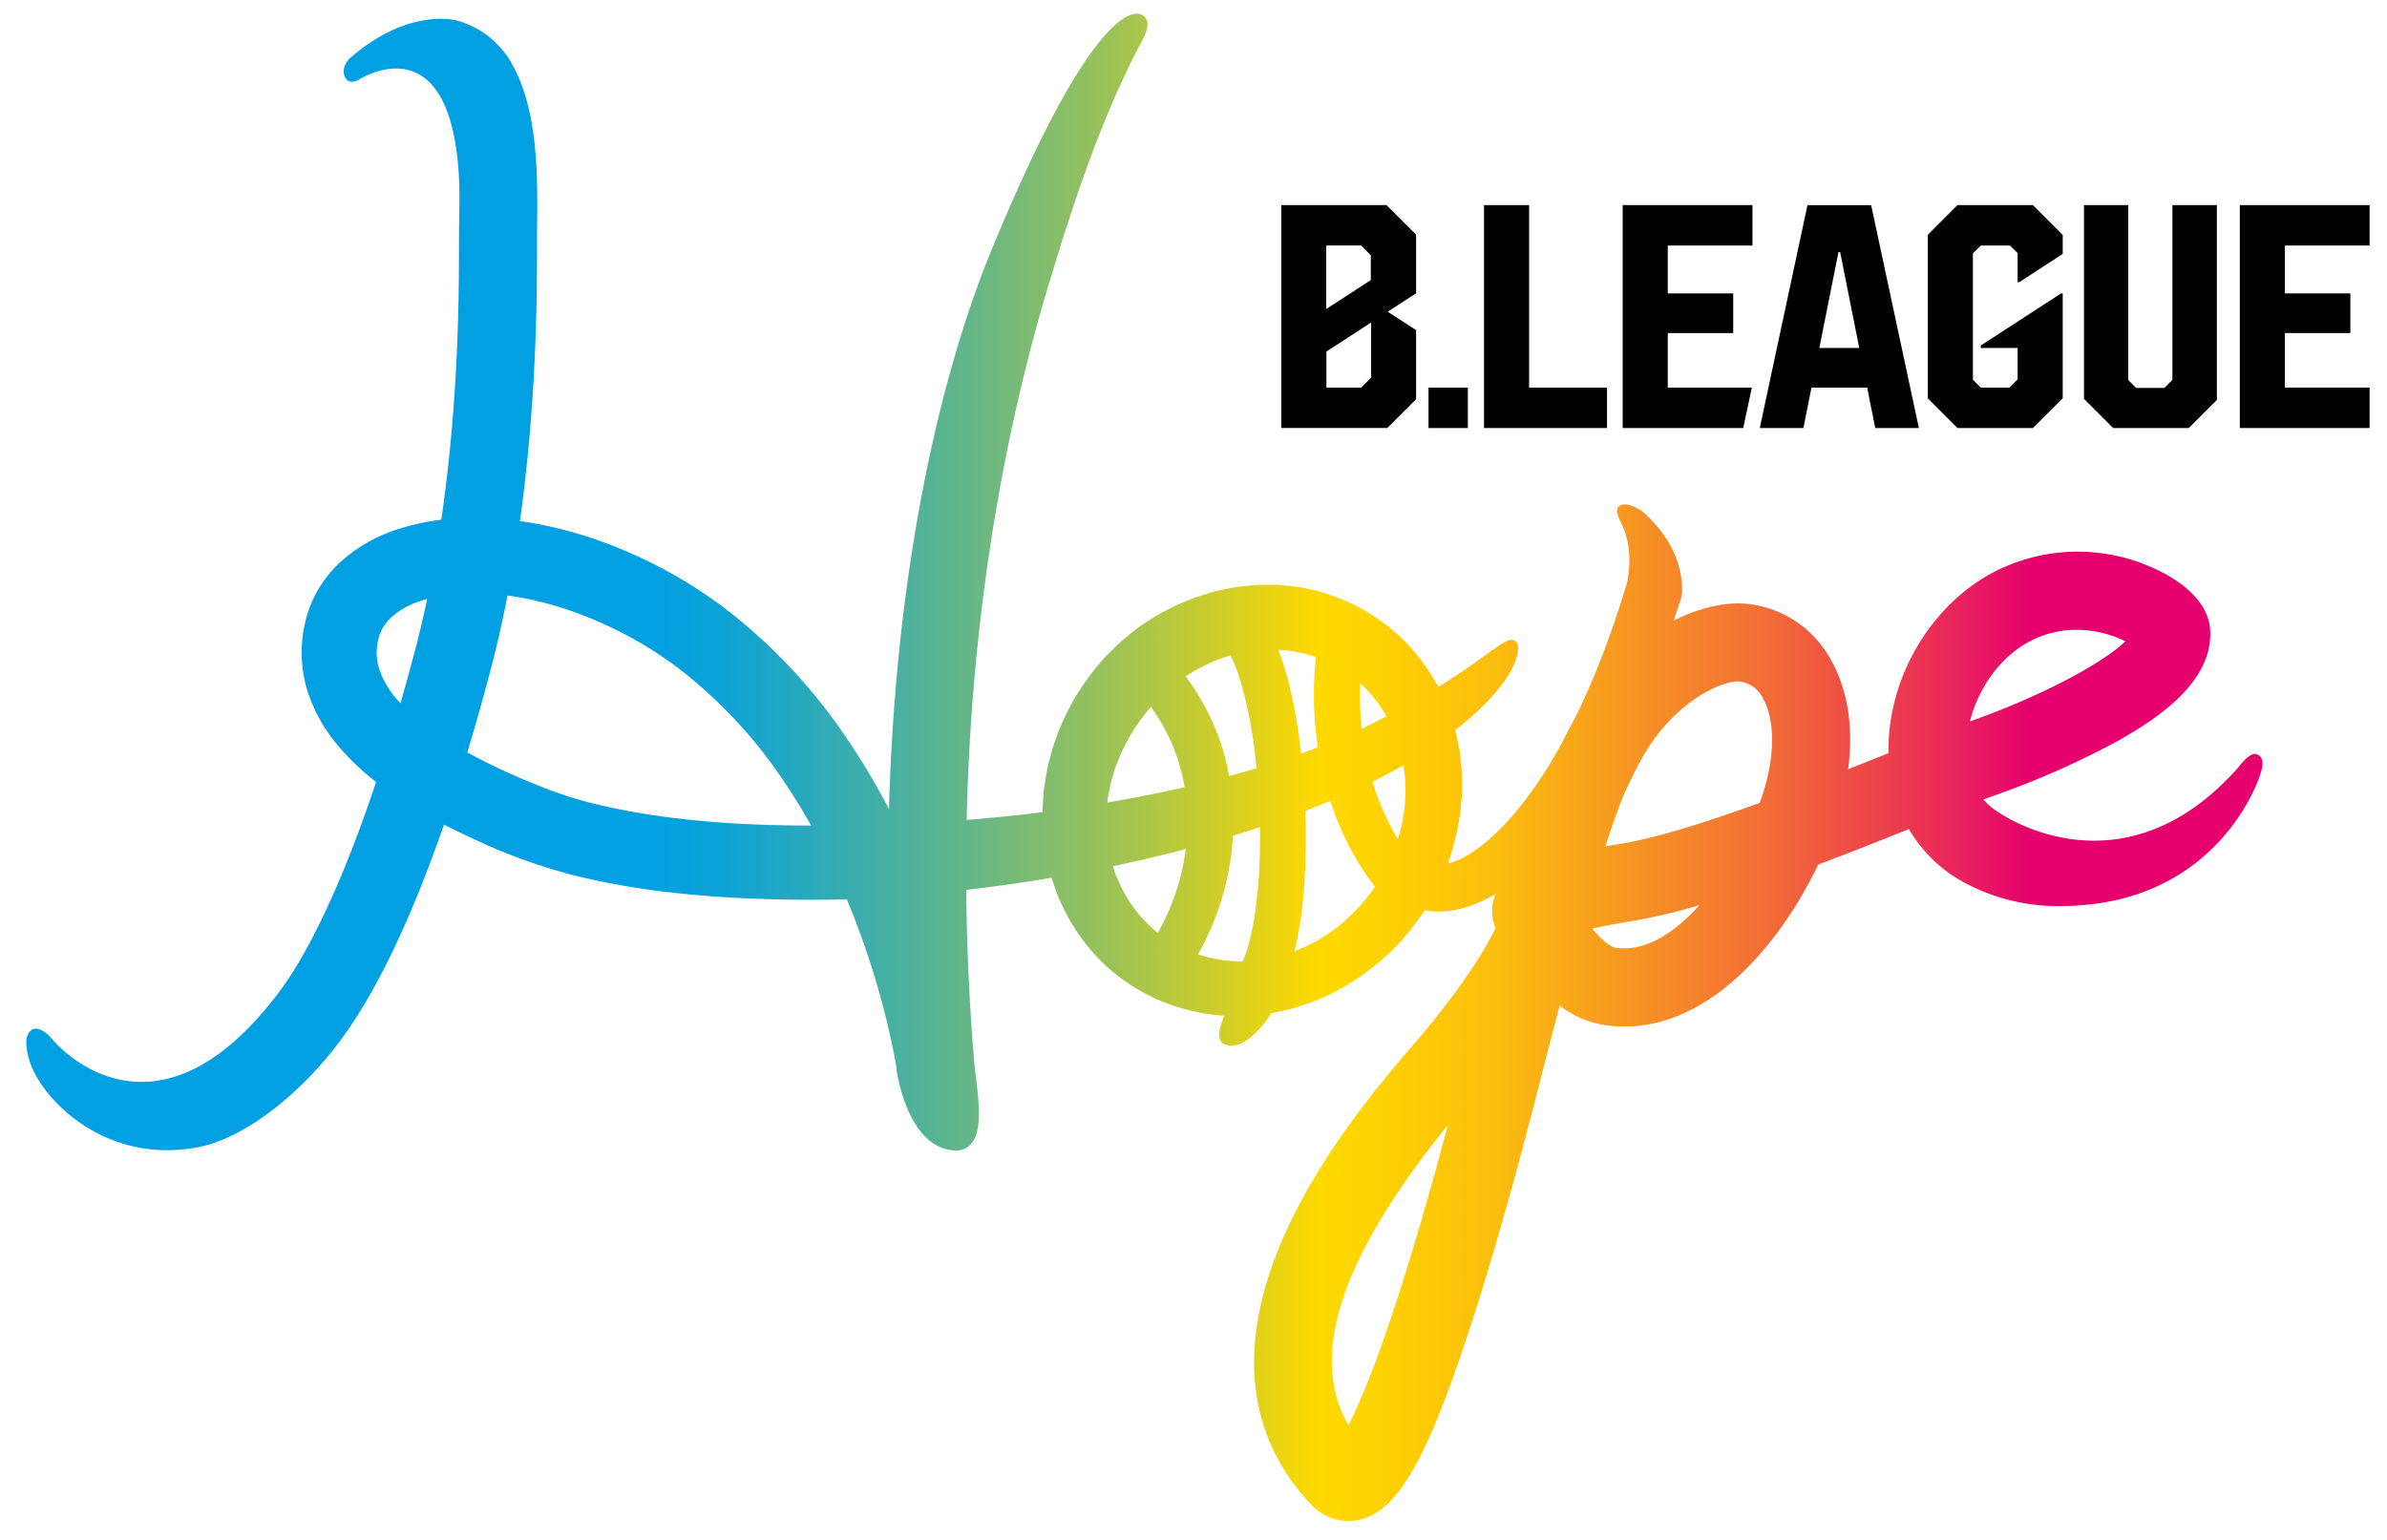 <svg xmlns="http://www.w3.org/2000/svg" xmlns:xlink="http://www.w3.org/1999/xlink" width="575" height="371" viewBox="0 0 575 371">
  <defs>
    <clipPath id="clip-path">
      <rect id="長方形_1072" data-name="長方形 1072" width="575" height="371" transform="translate(99 305)" fill="#7b4b4b" stroke="#707070" stroke-width="1" opacity="0.377"/>
    </clipPath>
    <linearGradient id="linear-gradient" y1="0.5" x2="0.998" y2="0.5" gradientUnits="objectBoundingBox">
      <stop offset="0.28" stop-color="#00a0e2"/>
      <stop offset="0.31" stop-color="#0ba2d7"/>
      <stop offset="0.35" stop-color="#29a9bd"/>
      <stop offset="0.41" stop-color="#5ab491"/>
      <stop offset="0.49" stop-color="#9fc354"/>
      <stop offset="0.57" stop-color="#f5d608"/>
      <stop offset="0.58" stop-color="#ffd900"/>
      <stop offset="0.61" stop-color="#fed103"/>
      <stop offset="0.66" stop-color="#fbbd0e"/>
      <stop offset="0.71" stop-color="#f79b1f"/>
      <stop offset="0.78" stop-color="#f26d36"/>
      <stop offset="0.85" stop-color="#eb3254"/>
      <stop offset="0.9" stop-color="#e5006e"/>
    </linearGradient>
  </defs>
  <g id="マスクグループ_746" data-name="マスクグループ 746" transform="translate(-99 -305)" clip-path="url(#clip-path)">
    <g id="uuid-e71ad367-f085-4abb-957f-13d67192b263" transform="translate(49 252)">
      <rect id="長方形_966" data-name="長方形 966" width="677.076" height="475.805" fill="none"/>
      <path id="パス_1561" data-name="パス 1561" d="M751.437,225.375H732.673V181.41H721.81v53.7h29.627Z" transform="translate(-314.329 -78.999)"/>
      <path id="パス_1562" data-name="パス 1562" d="M812.1,225.375H791.84V212.233h15.768v-9.552H791.84V191.148h20.4V181.41H780.98v53.709h29.032Z" transform="translate(-340.096 -78.999)"/>
      <path id="パス_1563" data-name="パス 1563" d="M851.927,225.375h13.425l1.942,9.738h10.513l-11.5-53.7H850.973l-11.493,53.7h10.512l1.941-9.738Zm6.51-32.652h.4l4.607,23.1H853.83Z" transform="translate(-365.571 -78.999)"/>
      <rect id="長方形_967" data-name="長方形 967" width="9.473" height="9.738" transform="translate(394.113 146.376)"/>
      <path id="パス_1564" data-name="パス 1564" d="M1009.835,181.41h-10.71v42.1l-1.948,1.948H990.4l-1.908-1.908V181.41H977.82v46.664l7.039,7.045h18.195l6.781-6.78Z" transform="translate(-425.816 -78.999)"/>
      <path id="パス_1565" data-name="パス 1565" d="M1075.582,191.148V181.41H1044.32v53.7h31.262v-9.738h-20.4V212.233h15.767v-9.552h-15.767V191.148Z" transform="translate(-454.774 -78.999)"/>
      <path id="パス_1566" data-name="パス 1566" d="M936.488,235.113l7.192-7.186V202.681h-.4l-19.336,12.555v.593h8.876v7.565l-1.982,1.981h-6.894l-1.9-1.9V193.056l1.9-1.908h7.041l1.835,1.835v6.983h.4l10.462-6.791V188.6l-7.192-7.192H918.332l-7.152,7.152v39.4l7.152,7.153Z" transform="translate(-396.795 -78.999)"/>
      <path id="パス_1567" data-name="パス 1567" d="M667.781,228.182V211.529l-6.831-4.437,6.831-4.437V188.519l-7.119-7.119H635.31v53.7h25.539l6.927-6.926Zm-21.644-37.039h8.383l2.355,2.354v5.967l-10.738,6.978Zm10.821,31.828-2.4,2.4h-8.383v-8.688l10.782-7Z" transform="translate(-276.661 -78.995)"/>
      <path id="パス_1568" data-name="パス 1568" d="M636.9,278.058c-1.575-.435-4.257,3.235-4.257,3.235-28.187,31.834-57.649,10.873-57.649,10.873a15.833,15.833,0,0,1-3.771-3.15c.864-.327,1.631-.6,2.286-.835a205.6,205.6,0,0,0,29.581-12.99c10.071-5.583,23.394-14.446,22.784-26.86-.243-4.934-3.7-9.49-10.015-13.176a44.042,44.042,0,0,0-41.481-1.248c-14.824,7.429-25.263,23.981-25.963,41.193-.039.926-.045,1.84-.028,2.743-3.009,1.208-6.278,2.518-9.727,3.878,1.315-9.986-.068-19.12-4.166-26.352A26.026,26.026,0,0,0,515.331,242c-5.38-.779-12.013.536-18.725,3.946.135-.4.265-.779.384-1.14l1.49-4.426-.062-.017a5.289,5.289,0,0,0,.248-1.671c0-8.44-4.753-14.446-8.428-18.053-3.494-3.427-9.366-4.274-6.385,1.507,2.891,5.606,2.162,11.708,1.547,14.621-.192.615-.593,1.931-1.18,3.833-.4,1.355-.954,2.969-1.581,4.832-.6,1.869-1.366,3.94-2.19,6.21s-1.789,4.691-2.834,7.237c-.537,1.265-1.09,2.569-1.654,3.9-.6,1.31-1.208,2.653-1.829,4.014-.406.836-.83,1.694-1.242,2.546-.418.734-.83,1.473-1.231,2.236-.819,1.564-1.541,2.986-2.2,4.313q-.906,1.592-1.818,3.189c-.83,1.327-1.62,2.7-2.5,4-1.71,2.625-3.517,5.171-5.414,7.536a64.045,64.045,0,0,1-5.9,6.486,40.87,40.87,0,0,1-6.086,4.866,20.482,20.482,0,0,1-5.527,2.524,61.822,61.822,0,0,0,3.009-12.307l.339-3.686a38.768,38.768,0,0,0,.056-3.907L445.6,282.6c-.006-.694-.1-1.118-.141-1.688l-.333-3.223a2.406,2.406,0,0,0-.073-.457l-.023-.113-.045-.232-.1-.457-.186-.92-.384-1.84c-.079-.457-.192-.909-.311-1.355,14.734-11.454,16.518-20.1,14.418-21.5-2.061-1.378-5.521,3.015-18.483,11.082a49.921,49.921,0,0,0-8.265-11.189,47.527,47.527,0,0,0-12.245-8.7c-1.135-.514-2.269-1.022-3.4-1.536q-1.761-.593-3.506-1.185a28.873,28.873,0,0,0-3.556-.92,28.172,28.172,0,0,0-3.579-.644c-1.2-.13-2.4-.254-3.59-.384-1.191-.056-2.382-.034-3.562-.045h-1.773l-1.88.181c-1.242.124-2.512.26-3.709.418-.954.192-1.908.384-2.851.576l-1.411.288-.48.113-.1.028-.2.062-.4.124-.8.243q-1.6.5-3.184.994c-1.044.356-2.038.824-3.049,1.231a56.7,56.7,0,0,0-11,6.221c-1.581,1.282-3.167,2.512-4.6,3.845l-2.077,2.044a22.508,22.508,0,0,0-1.948,2.083,57.175,57.175,0,0,0-10.54,17.461c-.491,1.445-1.05,2.817-1.423,4.2-.356,1.383-.694,2.721-1.022,4-.271,1.3-.435,2.563-.638,3.76-.09.6-.192,1.186-.265,1.761-.04.581-.079,1.146-.113,1.694-.068,1.1-.13,2.14-.192,3.122v.333q-8.832,1.109-18.257,1.863c1.236-55.1,10.749-99.492,20.1-130.134,3.98-13.041,11.494-37.857,22.327-57.92,2.518-4.663,0-5.747,0-5.747s-9.416-9.066-36.389,56.373c-12.64,30.671-23.174,77.47-24.755,134.826a169.186,169.186,0,0,0-9.964-16.744,133.322,133.322,0,0,0-28.029-30.434,109.972,109.972,0,0,0-9.264-6.532c-1.626-1.016-3.269-2.027-4.974-2.964-.847-.474-1.694-.96-2.569-1.4l-1.3-.677-.655-.339-.751-.367L247.65,230.7l-2.772-1.236c-1.891-.824-3.681-1.547-5.583-2.241a100.653,100.653,0,0,0-11.663-3.579c-2.907-.694-5.888-1.27-8.925-1.7,4.064-28.994,4.1-54.482,4.115-66.162,0-1.654,0-3.06.017-4.178.141-12.645.316-28.384-5.984-39.658a21.715,21.715,0,0,0-13.328-10.585s-11.674-3.37-25.934,9.236c0,0-2.309,2.292-.869,4.686.993,1.66,3.274.288,3.274.288s21.774-14.147,23.987,23.021c.271,4.511.1,9.106.056,12.809-.011,1.169-.017,2.636-.017,4.364-.017,11.562-.057,37.214-4.262,65.858a54.825,54.825,0,0,0-11.251,2.546,37.579,37.579,0,0,0-13.278,7.853,29.9,29.9,0,0,0-5.3,6.712c-.35.643-.7,1.293-1.022,1.948l-.852,2.038c-.271.683-.463,1.394-.683,2.095l-.158.525c-.045.181,0-.028-.124.469l-.04.181-.164.723c-.045.186-.13.61-.2.982l-.2,1.135c-.085.683-.186,1.36-.243,2.049a30.2,30.2,0,0,0-.085,4.172,31.494,31.494,0,0,0,1.485,8.2,38.921,38.921,0,0,0,7.734,13.368,59.7,59.7,0,0,0,8.683,8.174c-9.665,28.96-18.161,43.627-23.14,50.3-30.738,41.188-54.787,11.787-54.787,11.787-2.817-3.365-4.618-2.574-4.618-2.574-1.264.536-2.6,2.241-.965,7.6,2.868,9.445,18.827,25.742,41.814,20.622,10.805-2.6,24.071-12.979,33.793-26.426,8.349-11.55,16.563-28.893,24.252-51.044,2.557,1.315,5.131,2.552,7.711,3.732a136.573,136.573,0,0,0,23.812,8.558,184.271,184.271,0,0,0,24.218,4.183c7.96.892,15.8,1.321,23.5,1.524q9.043.246,17.8.006a199.215,199.215,0,0,1,7.593,21.717c1.84,6.424,2.969,11.55,3.658,15.011.327,1.649.548,2.9.689,3.765.017.2.028.4.045.6,0,0,2.62,19.967,14.994,19.391,7.39-1.011,4.251-14.413,3.737-20.972-1.225-14.475-1.829-28.4-1.948-41.78q10.627-1.245,20.537-2.913a.035.035,0,0,0,.006.023c.237.694.5,1.451.785,2.264.3.813.559,1.7.965,2.608.423.9.869,1.857,1.344,2.868a46.945,46.945,0,0,0,9.49,12.956,45.473,45.473,0,0,0,17.862,10.433,47.127,47.127,0,0,0,11.155,2.072c-.13.333-.26.683-.4,1.05-1.818,4.736.051,5.577.051,5.577s3.133,2.665,8.575-3.2a23.355,23.355,0,0,0,3.1-4.059q.821-.144,1.643-.322,1.363-.3,2.743-.593l.17-.039c.666-.158.237-.062.412-.1l.1-.028.384-.124.773-.248,1.547-.5a50.81,50.81,0,0,0,6.12-2.439,56.436,56.436,0,0,0,11.358-7.305,58.438,58.438,0,0,0,5.1-4.68c.8-.841,1.536-1.744,2.309-2.625l1.14-1.338,1.039-1.422q1.118-1.448,2.106-2.992a20.113,20.113,0,0,0,8.05-.231,31.471,31.471,0,0,0,9.049-3.731.017.017,0,0,0,.011-.006,10.546,10.546,0,0,0-.836,3.777,10.011,10.011,0,0,0,.813,4.4c-1.936,4.178-6.583,12.3-17.506,25.466-.57.689-1.332,1.57-2.236,2.625-6.994,8.129-21.542,25.037-30.609,44.789-15.338,33.42-5.222,54.386,5.967,66.089a12.349,12.349,0,0,0,8.948,3.929,11.948,11.948,0,0,0,3.071-.4c9.315-2.444,16.563-15.745,27.707-50.83,7.169-22.57,13.357-46.816,15.389-54.782l.158-.621q2.354-9.23,4.561-17.517a23.66,23.66,0,0,0,10.941,4.7c22.813,3.229,41.323-17.833,51.327-38.681,7.683-2.9,15.186-5.877,21.864-8.553a34.138,34.138,0,0,0,11.928,12.1,47.362,47.362,0,0,0,25.15,6.436c37.62-.322,47.347-31.162,47.347-31.162,1.377-3.658.632-5.041-.83-5.442ZM193.438,253.106c-1.174,4.46-2.343,8.688-3.506,12.719a22.18,22.18,0,0,1-5.086-8.1,13.42,13.42,0,0,1-.632-3.5,13.232,13.232,0,0,1,.04-1.767c.023-.3.079-.6.107-.9l.062-.328a3.418,3.418,0,0,1,.09-.474l.169-.723.011-.039c-.028.119.023-.079.017-.028l.062-.181c.09-.237.13-.5.231-.728s.2-.463.288-.7l.361-.666a12.077,12.077,0,0,1,2.01-2.518,19.687,19.687,0,0,1,6.853-3.912c.6-.2,1.225-.384,1.857-.559-.875,4.132-1.846,8.276-2.93,12.4Zm86.677,42.086c-14.514-.39-29.581-1.722-43.807-5.228l-1.332-.322-1.236-.356-2.467-.711c-.773-.192-1.784-.581-2.7-.892l-2.557-.892c-3.54-1.383-7.068-2.811-10.495-4.375-3.24-1.479-6.424-3.054-9.49-4.742q2.854-9.45,5.583-19.781c1.586-6.012,2.936-12.041,4.1-18.02a73.159,73.159,0,0,1,7.627,1.445,82.177,82.177,0,0,1,9.608,2.969c1.547.57,3.156,1.225,4.6,1.857l2.2.982L242.2,248.3l.3.147.068.034s.1.051.09.045l.542.282,1.084.565c.728.367,1.434.773,2.14,1.169,1.423.779,2.794,1.632,4.149,2.484a92.186,92.186,0,0,1,7.768,5.5,115.032,115.032,0,0,1,24.088,26.329c2.354,3.489,4.488,6.983,6.419,10.438q-4.344,0-8.739-.113Zm151.4-14.424.237,1.773c.051.5.186,1.146.175,1.53l.028,1.248.045,1.253a7.256,7.256,0,0,1-.006,1.31l-.164,2.755c-.056.92-.271,1.823-.39,2.738l-.215,1.366-.35,1.344c-.231.83-.418,1.671-.672,2.5a61.229,61.229,0,0,1-6.119-13.848c2.868-1.428,5.346-2.783,7.423-3.963Zm-10.37-19.741.288.254a35.262,35.262,0,0,1,6.035,7.689c-1.643.853-3.63,1.88-5.984,3a70.645,70.645,0,0,1-.339-10.946Zm-17.732-7.92a39.1,39.1,0,0,1,7.045,1.569,83.452,83.452,0,0,0,.468,21.774c-1.287.5-2.625,1-4.025,1.5-1.039-9.128-2.84-18.212-5.549-25.025ZM384.8,256.194c.706-.3,1.394-.666,2.128-.926.739-.243,1.479-.491,2.224-.734l.559-.192.181-.062c2.117,4.132,4.9,13.413,6.272,27.2-1.648.5-3.336.994-5.092,1.479-.5.141-1.022.277-1.53.412a56.468,56.468,0,0,0-10.478-24,40.141,40.141,0,0,1,5.735-3.173Zm-24.264,31.365c.181-.858.316-1.761.536-2.687.265-.915.548-1.868.835-2.862s.751-1.965,1.129-3a44.889,44.889,0,0,1,7.678-12.289,45.376,45.376,0,0,1,8.1,19.324v.006c-5.82,1.332-12.03,2.58-18.6,3.7q.042-.457.085-.932c.062-.412.164-.83.243-1.259Zm1.711,19.668c-.271-.632-.406-1.281-.6-1.852-.034-.1-.062-.192-.09-.294.4-.085.807-.164,1.2-.248q8.57-1.821,16.343-3.873a55.06,55.06,0,0,1-6.729,20.165,30.128,30.128,0,0,1-3.02-2.715,33.148,33.148,0,0,1-6.221-9.168c-.31-.711-.6-1.383-.875-2.015Zm30.547,20.786a33.791,33.791,0,0,1-10.743-1.694,65.877,65.877,0,0,0,8.417-28.576c1.57-.48,3.122-.96,4.623-1.445.638-.209,1.259-.418,1.886-.621C397.238,312.754,394.793,323.943,392.789,328.013Zm31.19-17.032L423.2,312.1l-.875,1.039c-.587.683-1.135,1.4-1.744,2.055a46.022,46.022,0,0,1-3.867,3.653,38.823,38.823,0,0,1-8.66,5.555c-.943.384-1.863.8-2.794,1.174,2.952-11.4,2.9-26.5,2.665-33.809q3.15-1.219,6.007-2.422a68.066,68.066,0,0,0,10.726,20.7c-.22.316-.446.632-.677.937Zm-5.7,128.763c-9.693-16.716-1.789-40.522,23.975-72.338C430.116,412.878,422.359,431.9,418.278,439.744Zm64.469-115c-1.592-.226-3.749-2.14-5.741-4.641,2.642-.57,6.052-1.225,10.438-1.953a137.246,137.246,0,0,0,15.406-3.692c-6.142,6.865-13.187,11.274-20.1,10.291Zm34.6-34.91c-12.329,4.465-24.472,8.355-32.98,9.766q-2.159.356-4.189.711c1.366-4.251,2.6-7.8,3.675-10.579a100.481,100.481,0,0,1,4.465-9.433c7.57-14.446,19.442-19.73,23.75-19.73a3.7,3.7,0,0,1,.581.04,7.339,7.339,0,0,1,5.493,4.036c2.54,4.482,3.539,13.328-.79,25.189ZM582.8,250.712a24.042,24.042,0,0,1,10.873-2.563,26.991,26.991,0,0,1,11.765,2.744c-4.974,4.934-19.487,12.99-37.428,19.3,2.038-8.327,7.632-15.886,14.785-19.471Z" transform="translate(-43.461 -43.418)" fill="url(#linear-gradient)"/>
    </g>
  </g>
</svg>
